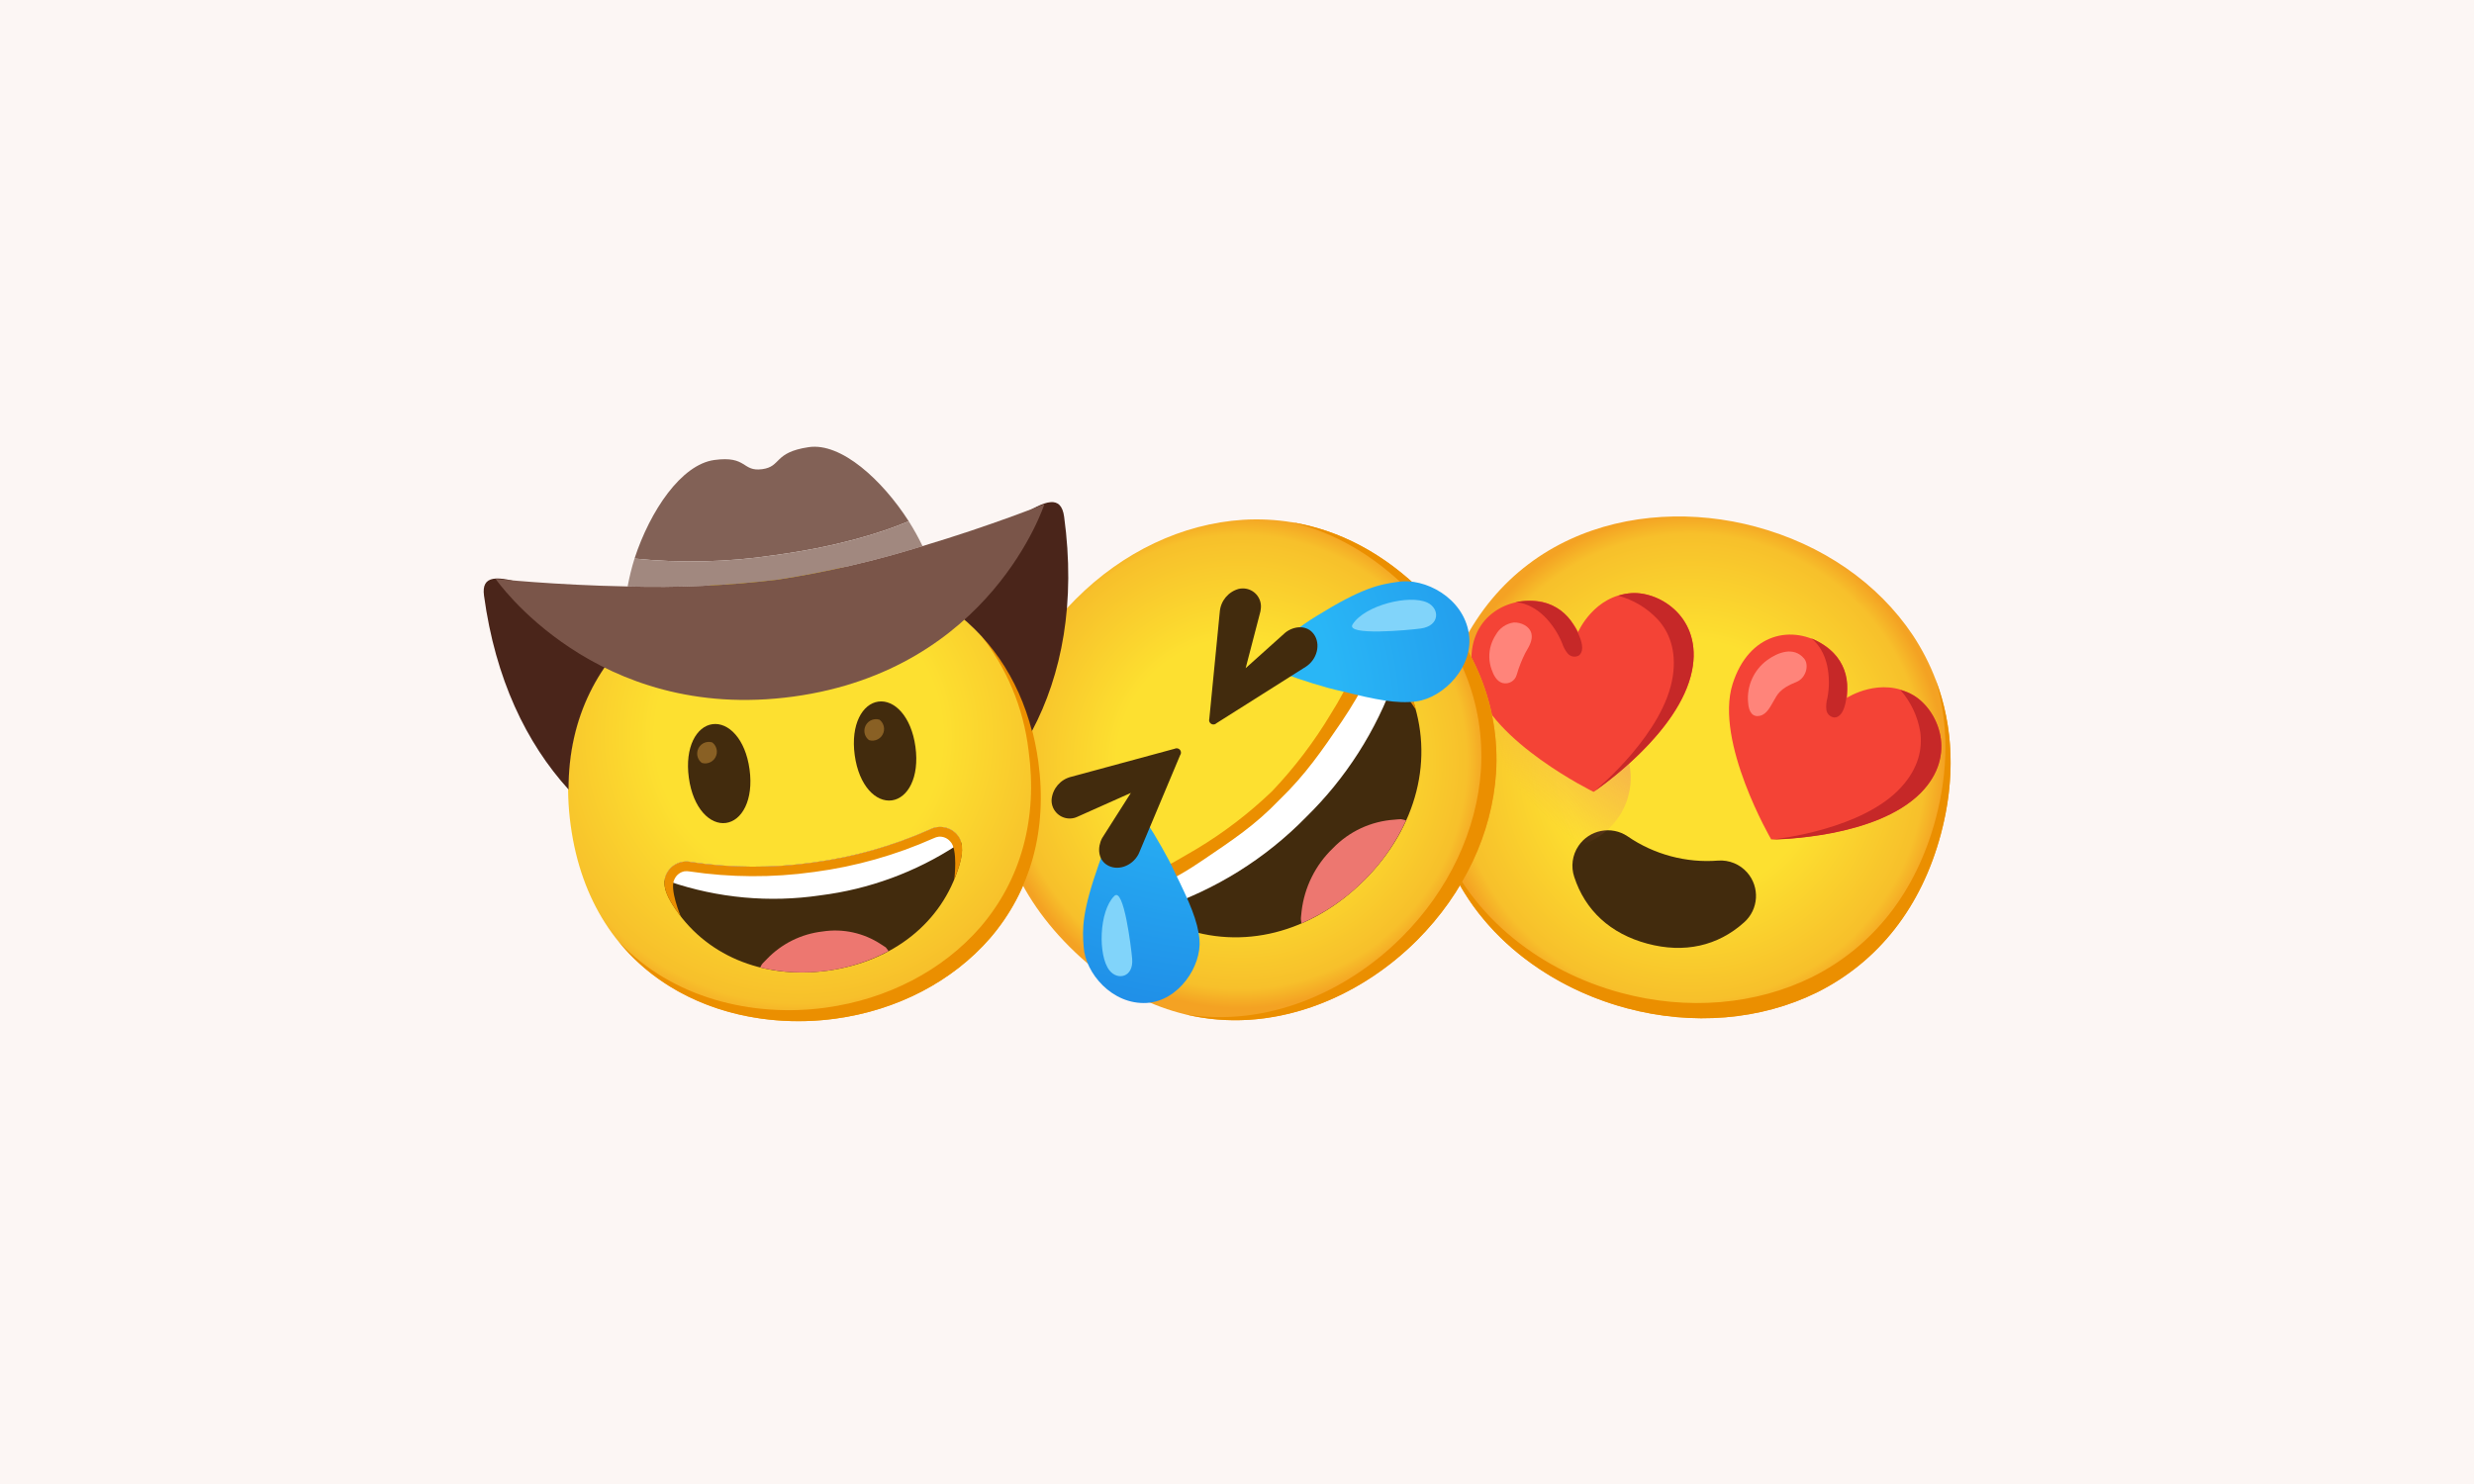 <svg width="400" height="240" viewBox="0 0 400 240" fill="none" xmlns="http://www.w3.org/2000/svg">
<rect width="400" height="240" fill="#FCF6F4"/>
<path d="M262.956 163.042C243.522 157.835 225.822 140.028 232.989 113.28C240.156 86.533 264.389 79.961 283.822 85.168C294.619 88.061 303.628 94.282 309.275 102.739C315.382 111.99 316.943 123.159 313.789 134.93C310.635 146.702 303.717 155.524 293.803 160.483C284.684 164.982 273.683 165.917 262.956 163.042Z" fill="url(#paint0_radial_50_1041)"/>
<path d="M312.949 109.897C315.057 116.882 315.082 124.534 312.956 132.467C309.802 144.239 302.884 153.061 292.97 158.02C283.851 162.519 272.85 163.454 262.123 160.579C249.543 157.209 237.722 148.554 232.844 135.608C237.043 149.918 249.596 159.463 262.956 163.042C273.683 165.917 284.684 164.982 293.803 160.483C303.717 155.524 310.635 146.702 313.789 134.93C316.167 126.056 315.863 117.524 312.949 109.897Z" fill="#EB8F00"/>
<path d="M270.137 138.472C267.643 137.803 265.282 136.723 263.159 135.258C260.535 133.487 256.981 134.185 255.212 136.802C254.211 138.281 253.96 140.139 254.529 141.83C256.293 147.23 260.357 151.006 266.348 152.611C272.338 154.217 277.747 152.978 281.974 149.183C284.347 147.095 284.571 143.474 282.482 141.1C281.303 139.761 279.567 139.05 277.786 139.177C275.215 139.384 272.63 139.14 270.137 138.472Z" fill="#422B0D"/>
<path d="M247.997 136.947C254.729 138.751 261.566 135.068 263.266 128.72C264.967 122.373 260.889 115.765 254.156 113.961C247.424 112.157 240.588 115.84 238.887 122.188C237.186 128.535 241.265 135.143 247.997 136.947Z" fill="url(#paint1_radial_50_1041)"/>
<path d="M290.069 148.22C296.801 150.024 303.637 146.341 305.338 139.993C307.039 133.646 302.96 127.038 296.228 125.234C289.496 123.43 282.66 127.113 280.959 133.461C279.258 139.808 283.337 146.416 290.069 148.22Z" fill="url(#paint2_radial_50_1041)"/>
<path d="M309.354 112.444C304.067 109.303 298.614 112.851 298.614 112.851C298.614 112.851 299.547 107.42 295.103 104.445C289.778 100.86 282.727 102.405 280.131 110.616C277.177 119.97 286.371 135.752 286.371 135.752C286.371 135.752 303.038 135.739 310.504 128.243C316.58 122.144 313.355 114.815 309.354 112.444Z" fill="#F44336"/>
<path d="M309.356 112.438C308.703 112.061 308.001 111.784 307.273 111.604C308.953 113.524 310.063 115.875 310.472 118.388C310.821 121.013 310.261 124.133 307.418 127.276C301.249 134.111 287.474 135.676 286.477 135.774C287.698 135.758 303.348 135.472 310.528 128.265C316.582 122.138 313.357 114.809 309.356 112.438Z" fill="#C62828"/>
<path d="M298.379 113.704C298.531 112.969 298.614 112.215 298.637 111.459C298.782 109.303 297.99 107.187 296.461 105.65C295.415 104.594 294.166 103.766 292.792 103.211C292.792 103.211 294.712 104.405 295.428 107.695C295.78 109.417 295.789 111.196 295.447 112.919C295.273 113.537 295.223 114.173 295.291 114.81C295.386 115.456 295.908 115.961 296.561 116.032C297.581 116.044 298.109 114.909 298.379 113.704Z" fill="#C62828"/>
<path d="M285.727 106.754C287.462 105.487 290.013 104.52 291.68 106.49C292.563 107.54 292.001 109.696 290.411 110.308C287.727 111.351 287.334 112.403 286.84 113.241C286.245 114.239 285.704 115.475 284.576 115.755C283.449 116.035 282.731 115.26 282.631 113.569C282.403 110.91 283.573 108.327 285.727 106.754Z" fill="#FF847A"/>
<path d="M263.859 95.922C257.719 96.241 255.147 102.218 255.147 102.218C255.147 102.218 252.924 97.143 247.546 97.15C241.141 97.121 236.128 102.318 238.492 110.574C241.254 120.049 257.651 128.063 257.651 128.063C257.651 128.063 271.514 118.817 273.577 108.441C275.252 99.99 268.501 95.68 263.859 95.922Z" fill="#F44336"/>
<path d="M263.859 95.922C263.11 95.96 262.363 96.103 261.648 96.345C264.112 97.013 266.336 98.355 268.074 100.225C269.833 102.189 271.085 105.122 270.467 109.324C269.122 118.438 258.517 127.369 257.71 128.012C258.722 127.327 271.585 118.411 273.572 108.432C275.252 99.99 268.501 95.68 263.859 95.922Z" fill="#C62828"/>
<path d="M255.432 103.078C255.159 102.37 254.817 101.696 254.404 101.063C253.341 99.181 251.527 97.843 249.414 97.397C247.964 97.098 246.465 97.092 245.009 97.396C245.009 97.396 247.269 97.322 249.685 99.672C250.939 100.926 251.92 102.421 252.585 104.062C252.78 104.674 253.092 105.236 253.505 105.727C253.943 106.21 254.657 106.334 255.237 106.034C256.059 105.448 255.873 104.219 255.432 103.078Z" fill="#C62828"/>
<path d="M241.063 104.321C241.248 103.743 241.507 103.193 241.831 102.683C242.43 101.589 243.518 100.843 244.751 100.673C245.906 100.624 247.319 101.257 247.605 102.475C247.86 103.559 247.184 104.602 246.626 105.573C246.054 106.704 245.586 107.892 245.23 109.111C244.968 110.115 243.949 110.716 242.942 110.461C241.995 110.207 241.476 109.187 241.158 108.258C240.707 106.988 240.672 105.612 241.063 104.321Z" fill="#FF847A"/>
<path d="M229.109 152.061C215.339 165.831 191.848 172.049 172.9 153.094C153.952 134.139 160.163 110.655 173.933 96.886C181.561 89.237 191.157 84.701 200.976 84.065C211.689 83.423 221.802 87.52 230.142 95.86C238.481 104.2 242.529 114.263 241.887 124.976C241.245 134.788 236.695 144.461 229.109 152.061Z" fill="url(#paint3_radial_50_1041)"/>
<path d="M208.779 84.446C215.646 86.058 222.039 89.743 227.699 95.361C236.074 103.736 240.087 113.771 239.444 124.477C238.788 134.317 234.238 143.969 226.638 151.569C217.726 160.481 204.738 166.225 191.541 164.027C205.569 167.432 219.638 161.532 229.109 152.061C236.695 144.461 241.245 134.795 241.887 124.976C242.529 114.263 238.481 104.2 230.142 95.86C223.854 89.572 216.553 85.695 208.779 84.446Z" fill="#EB8F00"/>
<path d="M224.629 108.182C222.696 107.624 220.644 108.58 219.827 110.422C216.233 116.961 211.718 122.942 206.421 128.198C201.173 133.495 195.185 138.01 188.645 141.597C186.81 142.421 185.861 144.465 186.405 146.399C186.977 148.318 188.897 149.26 190.704 149.937C200.831 153.727 211.976 150.907 220.539 142.393L220.623 142.316C229.13 133.753 231.95 122.607 228.16 112.474C227.49 110.673 226.541 108.747 224.629 108.182Z" fill="#422B0D"/>
<path d="M220 141.693L219.959 141.735V141.777L220 141.693Z" fill="#422B0D"/>
<path d="M207.111 128.731L207.034 128.8L206.964 128.877L207.111 128.731Z" fill="#422B0D"/>
<path d="M207.111 128.731L207.034 128.8L206.964 128.877L207.111 128.731Z" fill="#422B0D"/>
<path d="M220 141.693L219.959 141.735V141.777L220 141.693Z" fill="#422B0D"/>
<path d="M226.505 132.483C226.15 132.483 225.808 132.532 225.473 132.56C221.683 132.804 218.124 134.458 215.493 137.194C212.673 139.902 210.887 143.517 210.44 147.404C210.398 147.746 210.356 148.102 210.335 148.437C210.314 148.772 210.391 149.051 210.433 149.33C214.209 147.669 217.636 145.317 220.539 142.393L220.623 142.316C223.421 139.531 225.696 136.266 227.336 132.679C227.064 132.595 226.785 132.532 226.505 132.483Z" fill="#ED7770"/>
<path d="M219.827 110.422C216.233 116.961 211.718 122.942 206.421 128.198C201.173 133.495 195.185 138.01 188.645 141.597C186.81 142.421 185.861 144.465 186.405 146.399C186.496 146.685 186.614 146.957 186.768 147.215C187.054 147.117 187.326 147.006 187.598 146.873C196.511 143.914 204.592 138.875 211.159 132.162C217.601 125.86 222.514 118.176 225.529 109.682C225.648 109.396 225.752 109.103 225.843 108.803C225.48 108.524 225.069 108.308 224.629 108.182C222.696 107.624 220.644 108.58 219.827 110.422Z" fill="white"/>
<path d="M206.963 129.249C211.06 125.285 213.74 121.39 216.964 116.645C217.767 115.458 218.528 114.244 219.26 112.995L219.791 112.053C219.93 111.808 220.084 111.571 220.265 111.355C220.586 110.957 220.998 110.65 221.473 110.454C222.575 110.05 223.783 110.029 224.899 110.399C227.167 111.487 229.143 115.368 228.891 114.642C228.891 114.642 228.48 113.016 228.466 112.995C227.907 111.599 227.335 110.022 225.89 108.807C224.341 107.628 222.275 107.391 220.503 108.193C219.672 108.57 218.953 109.149 218.409 109.875C218.144 110.21 217.906 110.573 217.711 110.957L217.243 111.878C216.594 113.099 215.903 114.307 215.15 115.486C212.47 119.96 209.308 124.126 205.721 127.909L205.609 128.02C201.904 131.566 197.821 134.685 193.424 137.323C192.238 138.021 191.037 138.719 189.816 139.417L188.867 139.899C188.483 140.094 188.12 140.324 187.785 140.596C187.052 141.141 186.473 141.86 186.096 142.69C185.35 144.449 185.615 146.48 186.794 147.987C188.672 150.437 192.957 150.779 192.978 150.779C193.675 151.03 189.446 149.229 188.357 146.961C187.974 145.886 187.974 144.707 188.357 143.632C188.539 143.144 188.839 142.711 189.237 142.376C189.453 142.195 189.69 142.041 189.935 141.908L190.877 141.378C192.119 140.68 193.333 139.878 194.527 139.075C199.266 135.851 202.902 133.492 206.845 129.36" fill="#EB8F00"/>
<path d="M237.485 102.451C238.323 107.783 233.424 112.836 228.978 113.436C225.851 113.855 222.362 113.136 217.114 111.831C216.339 111.684 215.551 111.454 214.685 111.238C211.489 110.351 208.348 109.284 205.271 108.041C204.663 107.818 204.328 107.176 204.482 106.555C204.573 106.29 204.754 106.059 204.984 105.906C207.336 103.491 209.988 101.383 212.864 99.625C220.129 95.13 222.892 94.523 226.019 94.104C230.332 93.4 236.578 96.631 237.485 102.451Z" fill="url(#paint4_radial_50_1041)"/>
<path d="M230.779 97.457C232.809 98.421 232.823 101.205 229.725 101.645C227.736 101.91 217.498 102.873 218.691 100.982C220.645 97.876 227.91 96.097 230.779 97.457Z" fill="#81D4FA"/>
<path d="M207.84 102.285L201.398 108.064L203.785 98.886C203.806 98.775 203.827 98.67 203.834 98.558C204.099 96.967 203.017 95.46 201.426 95.201C201.049 95.139 200.659 95.153 200.282 95.236C198.586 95.704 197.358 97.183 197.218 98.935C196.82 102.99 195.885 112.544 195.522 116.264C195.41 116.634 195.62 117.025 195.99 117.136C196.234 117.213 196.499 117.143 196.681 116.962L211.12 107.833L211.406 107.631C213.151 106.291 213.577 103.737 212.167 102.257C211.092 101.127 209.236 101.217 207.84 102.285Z" fill="#422B0D"/>
<path d="M175.211 153.163C174.96 150.156 174.953 147.448 177.668 139.722C178.728 136.665 180.166 133.755 181.946 131.054C182.043 130.803 182.225 130.594 182.455 130.454C183.006 130.175 183.676 130.363 184.011 130.88C185.805 133.504 187.445 136.226 188.939 139.031C189.315 139.799 189.692 140.483 189.992 141.181C192.295 145.85 193.684 148.969 193.936 151.977C194.291 156.255 190.572 161.88 185.414 162.201C179.796 162.522 175.476 157.351 175.211 153.163Z" fill="url(#paint5_radial_50_1041)"/>
<path d="M180.168 144.9C181.682 143.385 182.89 153.156 183.05 155.075C183.295 158.062 180.684 158.62 179.372 156.925C177.502 154.552 177.677 147.356 180.168 144.9Z" fill="#81D4FA"/>
<path d="M178.192 135.541L182.84 128.234L174.179 132.1L173.886 132.219C172.358 132.735 170.697 131.919 170.173 130.39C170.048 130.027 169.999 129.644 170.027 129.26C170.208 127.508 171.464 126.056 173.174 125.631L189.938 121.087C190.287 120.92 190.705 121.066 190.873 121.415C190.985 121.646 190.964 121.918 190.81 122.12L184.201 137.858C184.159 137.969 184.11 138.074 184.054 138.179C183.022 140.119 180.565 140.97 178.876 139.812C177.585 138.933 177.376 137.104 178.192 135.541Z" fill="#422B0D"/>
<path d="M135.039 164.751C116.858 167.226 95.675 158.497 92.268 133.472C88.861 108.448 106.94 94.374 125.12 91.899C135.218 90.524 144.99 92.574 152.725 97.694C161.12 103.327 166.376 112.165 167.876 123.179C169.375 134.192 166.665 144.055 160.081 151.721C153.996 158.721 145.07 163.385 135.039 164.751Z" fill="url(#paint6_radial_50_1041)"/>
<path d="M158.34 102.42C162.724 107.868 165.486 114.448 166.305 121.397C167.801 132.389 165.094 142.273 158.51 149.939C152.425 156.94 143.507 161.602 133.468 162.969C121.699 164.571 108.686 161.469 100.041 152.294C108.621 162.851 122.537 166.453 135.039 164.751C145.07 163.385 153.996 158.721 160.081 151.721C166.664 144.047 169.375 134.192 167.876 123.179C166.745 114.876 163.476 107.803 158.34 102.42Z" fill="#EB8F00"/>
<path d="M104.417 100.732C88.7 96.849 77.332 89.552 78.255 96.33C80.092 109.828 85.106 120.176 91.928 127.689C91.884 115.798 96.986 106.782 104.417 100.732Z" fill="#4A251A"/>
<path d="M166.85 118.23C171.701 109.076 173.941 97.456 172.049 83.563C171.081 76.455 161.928 86.904 147.598 94.96C149.37 95.756 151.072 96.689 152.696 97.759C159.775 102.505 164.607 109.542 166.85 118.23Z" fill="#4A251A"/>
<path d="M146.923 84.295C142.658 77.636 136.004 71.526 130.738 72.318C125.032 73.169 126.388 75.448 123.237 75.877C119.939 76.326 120.846 73.665 115.496 74.393C110.147 75.121 105.12 82.598 102.59 90.331C110.099 91.1 117.672 90.92 125.132 89.799C135.171 88.433 142.266 86.273 146.923 84.295Z" fill="#826156"/>
<path d="M149.158 88.322C148.492 86.934 147.749 85.593 146.923 84.295C142.266 86.273 135.171 88.433 125.132 89.799C117.672 90.92 110.099 91.1 102.59 90.331C102.127 91.812 101.759 93.327 101.474 94.851C109.559 95.086 117.644 94.717 125.672 93.758C133.626 92.541 141.477 90.726 149.158 88.322Z" fill="#A1887F"/>
<path d="M149.157 88.316C141.476 90.72 133.625 92.535 125.671 93.752C117.644 94.711 109.559 95.08 101.473 94.845C89.651 94.626 80.124 93.609 80.124 93.609C80.124 93.609 96.223 117.017 128.245 112.658C160.267 108.298 168.862 81.528 168.862 81.528C168.862 81.528 160.252 84.999 149.157 88.316Z" fill="#7A5549"/>
<path d="M142.014 113.466C144.578 113.117 147.332 115.802 148.011 120.785C148.689 125.768 146.753 129.092 144.189 129.441C141.624 129.79 138.87 127.105 138.192 122.122C137.513 117.139 139.449 113.816 142.014 113.466Z" fill="#422B0D"/>
<path d="M115.194 117.118C112.63 117.467 110.694 120.791 111.372 125.773C112.05 130.756 114.804 133.441 117.369 133.092C119.934 132.743 121.87 129.419 121.191 124.437C120.513 119.454 117.759 116.769 115.194 117.118Z" fill="#422B0D"/>
<path d="M115.154 120.067C114.157 119.763 113.106 120.324 112.802 121.321C112.57 122.084 112.838 122.905 113.47 123.379C114.467 123.684 115.517 123.123 115.822 122.126C116.055 121.37 115.785 120.541 115.154 120.067Z" fill="#896024"/>
<path d="M142.187 116.387C141.19 116.082 140.14 116.643 139.835 117.64C139.603 118.403 139.872 119.225 140.503 119.699C141.5 120.003 142.551 119.442 142.855 118.445C143.088 117.69 142.819 116.861 142.187 116.387Z" fill="#896024"/>
<path d="M154.871 135.16C153.805 133.745 151.859 133.323 150.303 134.17C144.293 136.846 137.932 138.638 131.414 139.495C124.896 140.413 118.287 140.387 111.781 139.414C110.056 139.022 108.3 139.941 107.651 141.589C107.032 143.24 107.875 144.932 108.779 146.369C113.87 154.43 123.194 158.393 133.744 156.994L133.839 156.981C144.386 155.507 152.311 149.196 155.054 140.068C155.542 138.442 155.908 136.586 154.871 135.16Z" fill="#422B0D"/>
<path d="M143.215 153.216C142.96 153.042 142.707 152.882 142.445 152.716C139.657 150.872 136.279 150.13 132.976 150.647C129.544 151.04 126.364 152.622 123.979 155.118C123.77 155.334 123.553 155.55 123.324 155.79C123.096 156.03 123.036 156.247 122.916 156.465C126.451 157.32 130.11 157.501 133.713 156.995L133.809 156.982C137.261 156.519 140.6 155.445 143.668 153.804C143.528 153.599 143.375 153.403 143.215 153.216Z" fill="#ED7770"/>
<path d="M150.303 134.17C144.293 136.846 137.932 138.638 131.414 139.495C124.896 140.413 118.287 140.387 111.781 139.414C110.056 139.022 108.3 139.941 107.651 141.589C107.558 141.84 107.502 142.094 107.471 142.36C107.691 142.434 107.932 142.506 108.247 142.575C116.075 145.248 124.433 146.014 132.62 144.802C140.502 143.818 148.051 141.044 154.699 136.698C154.968 136.542 155.187 136.393 155.385 136.254C155.278 135.858 155.11 135.493 154.871 135.16C153.805 133.745 151.859 133.323 150.303 134.17Z" fill="white"/>
<path d="M154.893 135.164C153.812 133.744 151.851 133.324 150.28 134.173C144.271 136.849 137.909 138.641 131.391 139.498C124.881 140.415 118.272 140.389 111.766 139.416C110.04 139.024 108.285 139.943 107.636 141.591C107.017 143.242 107.86 144.934 108.764 146.37C109.173 147.016 109.617 147.643 110.079 148.244C110.079 148.244 108.135 143.665 109.075 142.134C109.378 141.503 109.958 141.051 110.648 140.912C110.934 140.873 111.227 140.885 111.51 140.936C118.137 141.922 124.875 141.96 131.511 141.035L131.723 141.006C138.358 140.125 144.832 138.288 150.948 135.567C151.207 135.442 151.486 135.352 151.771 135.313C152.472 135.255 153.16 135.535 153.621 136.069C154.929 137.294 154.288 142.232 154.288 142.232C154.573 141.529 154.84 140.806 155.084 140.072C155.571 138.445 155.931 136.59 154.893 135.164Z" fill="#EB8F00"/>
<defs>
<radialGradient id="paint0_radial_50_1041" cx="0" cy="0" r="1" gradientUnits="userSpaceOnUse" gradientTransform="translate(273.389 124.105) rotate(15) scale(41.075 41.075)">
<stop offset="0.5" stop-color="#FDE030"/>
<stop offset="0.92" stop-color="#F7C02B"/>
<stop offset="1" stop-color="#F4A223"/>
</radialGradient>
<radialGradient id="paint1_radial_50_1041" cx="0" cy="0" r="1" gradientUnits="userSpaceOnUse" gradientTransform="translate(278.188 106.195) rotate(15) scale(45.582 41.839)">
<stop stop-color="#ED7770"/>
<stop offset="0.9" stop-color="#ED7770" stop-opacity="0"/>
</radialGradient>
<radialGradient id="paint2_radial_50_1041" cx="0" cy="0" r="1" gradientUnits="userSpaceOnUse" gradientTransform="translate(-1213.03 5934.86) rotate(15) scale(46.51 47.542)">
<stop stop-color="#ED7770"/>
<stop offset="0.9" stop-color="#ED7770" stop-opacity="0"/>
</radialGradient>
<radialGradient id="paint3_radial_50_1041" cx="0" cy="0" r="1" gradientUnits="userSpaceOnUse" gradientTransform="translate(200.491 123.186) rotate(-45.001) scale(39.916)">
<stop offset="0.5" stop-color="#FDE030"/>
<stop offset="0.92" stop-color="#F7C02B"/>
<stop offset="1" stop-color="#F4A223"/>
</radialGradient>
<radialGradient id="paint4_radial_50_1041" cx="0" cy="0" r="1" gradientUnits="userSpaceOnUse" gradientTransform="translate(177.535 116.567) rotate(-94.427) scale(90.745 83.672)">
<stop offset="0.46" stop-color="#29B6F6"/>
<stop offset="1" stop-color="#1E88E5"/>
</radialGradient>
<radialGradient id="paint5_radial_50_1041" cx="0" cy="0" r="1" gradientUnits="userSpaceOnUse" gradientTransform="translate(202.03 88.287) rotate(177.291) scale(90.784 82.534)">
<stop offset="0.46" stop-color="#29B6F6"/>
<stop offset="1" stop-color="#1E88E5"/>
</radialGradient>
<radialGradient id="paint6_radial_50_1041" cx="0" cy="0" r="1" gradientUnits="userSpaceOnUse" gradientTransform="translate(129.114 119.048) rotate(-7.753) scale(46.475 46.964)">
<stop offset="0.5" stop-color="#FDE030"/>
<stop offset="0.92" stop-color="#F7C02B"/>
<stop offset="1" stop-color="#F4A223"/>
</radialGradient>
</defs>
</svg>
